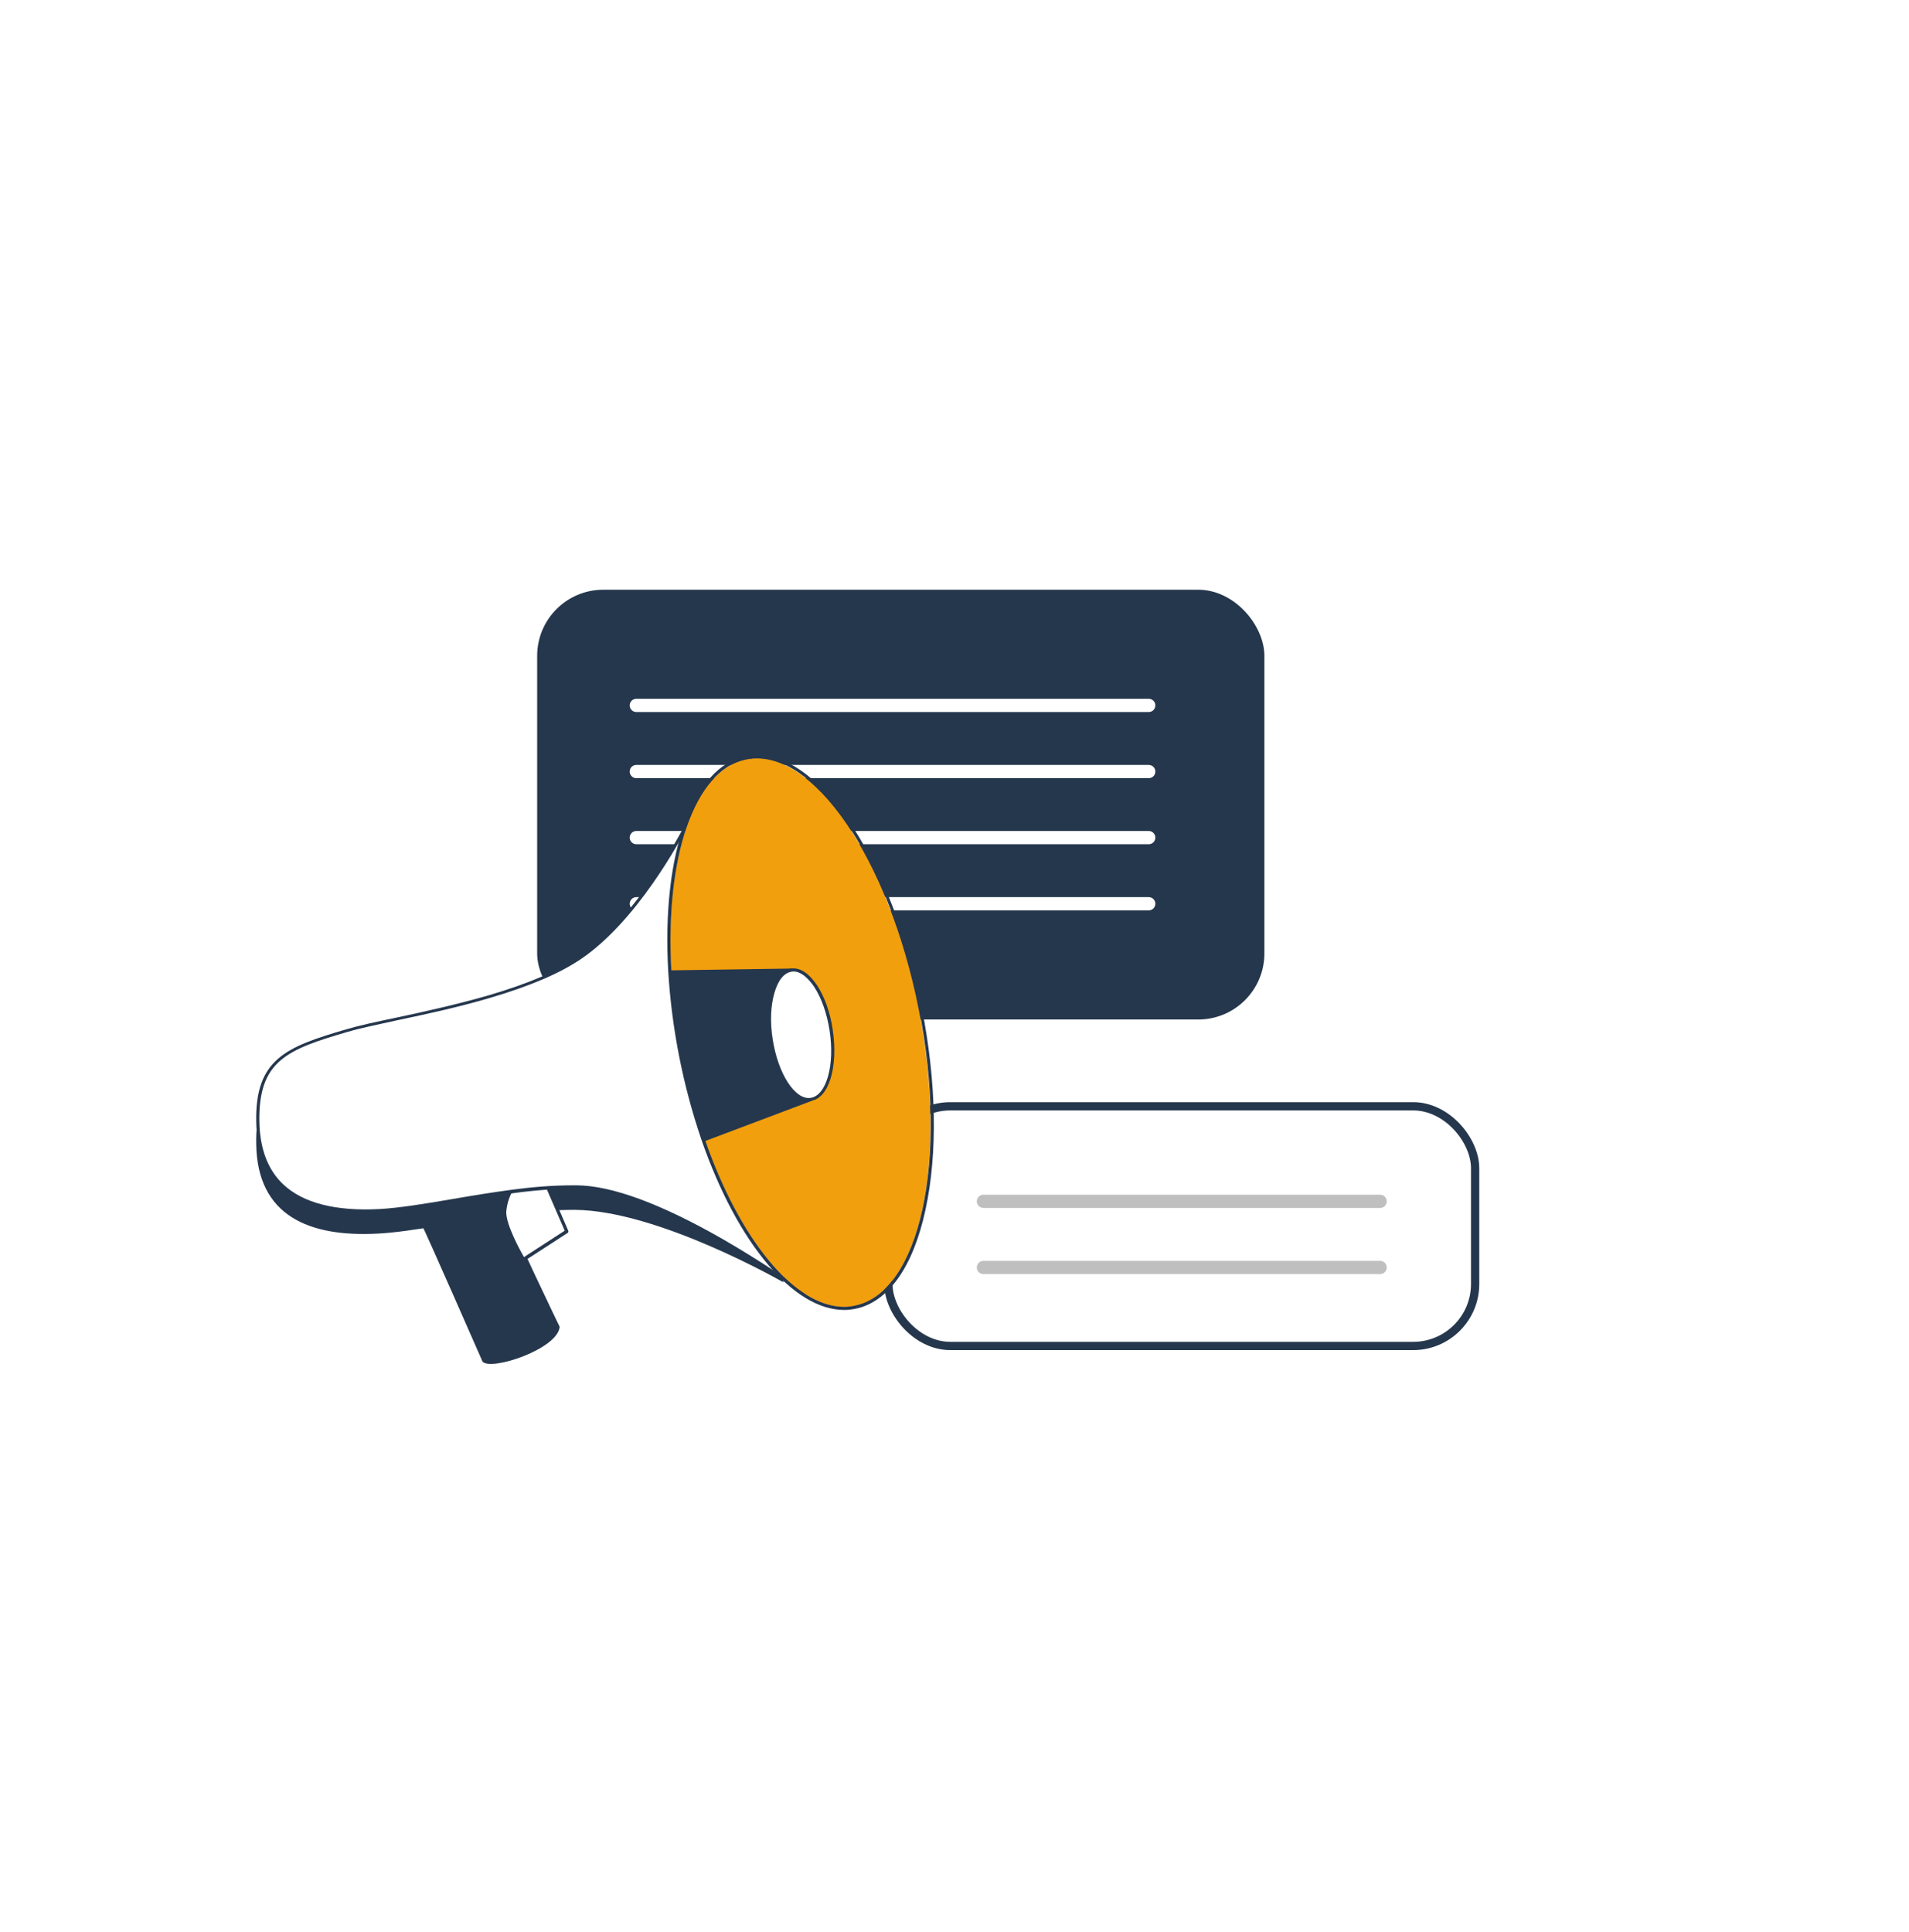 <svg width="84" height="85" viewBox="0 0 84 85" fill="none" xmlns="http://www.w3.org/2000/svg">
<g filter="url(#filter0_d_2333_15104)">
<rect x="4" y="0.5" width="80" height="80" rx="40" fill="white"/>
<rect x="27.454" y="22.494" width="31.636" height="18.546" rx="2.727" fill="#25374D" stroke="#25374D" stroke-width="0.364"/>
<rect x="42.727" y="45.041" width="25.818" height="10.546" rx="2.727" fill="white" stroke="#25374D" stroke-width="0.364"/>
<path d="M31.636 27.402H54.182" stroke="white" stroke-width="0.582" stroke-linecap="round"/>
<path d="M31.636 30.312H54.182" stroke="white" stroke-width="0.582" stroke-linecap="round"/>
<path d="M31.636 33.219H54.182" stroke="white" stroke-width="0.582" stroke-linecap="round"/>
<path d="M31.636 36.129H54.182" stroke="white" stroke-width="0.582" stroke-linecap="round"/>
<path d="M46.909 49.223H64.364" stroke="#BFBFBF" stroke-width="0.582" stroke-linecap="round"/>
<path d="M46.909 52.133H64.364" stroke="#BFBFBF" stroke-width="0.582" stroke-linecap="round"/>
<path d="M38.106 52.786C38.106 52.786 32.627 49.628 28.939 49.598C28.003 49.598 27.076 49.667 26.149 49.796C23.971 50.081 21.782 50.565 20.254 50.643C17.237 50.801 14.96 49.865 14.91 46.71C14.861 44.008 16.133 43.496 18.814 42.717C20.136 42.332 22.699 41.918 25.114 41.209C26.593 40.775 28.013 40.233 29.068 39.523C31.858 37.64 33.908 33.41 33.908 33.41L38.106 52.786Z" fill="#25374D"/>
<path d="M18.207 46.542C18.207 46.542 18.01 48.287 18.769 49.056C19.528 49.825 22.052 50.012 22.2 50.269C22.348 50.525 24.872 56.282 24.872 56.282C25.285 56.687 28.184 55.711 28.263 54.744C28.263 54.744 25.966 50.002 25.857 49.44C25.749 48.878 26.636 46.493 26.626 45.418L18.207 46.542Z" fill="#25374D"/>
<path d="M26.278 48.504C26.021 48.849 25.873 49.263 25.844 49.687C25.824 50.357 26.672 51.767 26.672 51.767L28.575 50.535L27.609 48.297L26.278 48.504Z" fill="white"/>
<path d="M26.671 51.845H26.652C26.632 51.845 26.622 51.825 26.612 51.815C26.573 51.756 25.755 50.376 25.774 49.695C25.794 49.252 25.952 48.828 26.228 48.473C26.238 48.463 26.257 48.453 26.267 48.453L27.598 48.246C27.628 48.246 27.657 48.256 27.677 48.285L28.643 50.523C28.653 50.553 28.643 50.593 28.614 50.612L26.711 51.845C26.701 51.835 26.691 51.845 26.671 51.845ZM26.317 48.571C26.08 48.897 25.942 49.291 25.912 49.695C25.902 50.257 26.533 51.401 26.691 51.677L28.485 50.514L27.559 48.374L26.317 48.571Z" fill="#25374D"/>
<path d="M39.025 53.283C39.025 53.283 32.696 48.62 29.008 48.591C28.072 48.591 27.145 48.66 26.218 48.788C24.039 49.074 21.851 49.557 20.323 49.636C17.306 49.793 15.028 48.857 14.979 45.702C14.93 43.001 16.202 42.488 18.883 41.709C20.204 41.325 22.768 40.91 25.183 40.201C26.662 39.767 28.082 39.225 29.137 38.515C31.927 36.632 33.977 32.402 33.977 32.402L39.025 53.283Z" fill="white"/>
<path d="M39.025 53.349C39.005 53.349 38.995 53.339 38.986 53.339C37.822 52.501 36.61 51.722 35.367 51.013C32.706 49.484 30.507 48.676 29.008 48.666C28.082 48.666 27.145 48.735 26.228 48.863C25.331 48.982 24.444 49.13 23.576 49.267C22.363 49.465 21.23 49.662 20.323 49.711C18.361 49.82 16.912 49.445 16.014 48.607C15.305 47.937 14.93 46.97 14.91 45.718C14.861 42.958 16.231 42.425 18.864 41.657C19.426 41.489 20.204 41.321 21.102 41.134C22.354 40.868 23.773 40.552 25.173 40.148C26.899 39.635 28.18 39.093 29.107 38.462C31.858 36.609 33.898 32.419 33.918 32.379C33.928 32.35 33.958 32.34 33.987 32.34C34.017 32.34 34.036 32.36 34.046 32.389L39.094 53.27C39.104 53.31 39.084 53.349 39.045 53.349C39.045 53.349 39.045 53.349 39.025 53.349ZM28.88 48.518H29.008C30.556 48.528 32.715 49.327 35.436 50.884C37.102 51.841 38.473 52.797 38.916 53.112L33.958 32.596C33.544 33.405 31.641 36.914 29.186 38.571C28.249 39.202 26.948 39.754 25.213 40.266C23.813 40.68 22.393 40.986 21.131 41.252C20.234 41.449 19.465 41.607 18.903 41.775C16.271 42.544 15.009 43.037 15.048 45.699C15.068 46.911 15.423 47.848 16.113 48.489C16.981 49.297 18.4 49.662 20.323 49.563C21.21 49.514 22.354 49.327 23.556 49.12C24.414 48.972 25.311 48.824 26.209 48.706C27.096 48.587 27.983 48.518 28.88 48.518Z" fill="#25374D"/>
<path d="M41.233 53.825C38.917 54.279 36.274 51.183 34.638 46.5C33.82 44.114 33.327 41.64 33.169 39.126C32.883 34.137 34.155 30.233 36.481 29.779C39.36 29.208 42.752 34.137 44.063 40.782C45.374 47.427 44.112 53.253 41.233 53.825Z" fill="#F29F0D"/>
<path d="M36.945 29.72C39.715 29.72 42.831 34.472 44.073 40.762C45.384 47.407 44.112 53.253 41.233 53.815C41.086 53.845 40.928 53.864 40.78 53.864C38.581 53.864 36.166 50.867 34.648 46.49C33.829 44.104 33.336 41.63 33.179 39.115C32.893 34.127 34.165 30.223 36.491 29.769C36.639 29.74 36.787 29.72 36.945 29.72ZM36.945 29.582C36.777 29.582 36.619 29.602 36.462 29.631C34.115 30.095 32.735 33.91 33.041 39.125C33.198 41.649 33.691 44.144 34.51 46.539C36.087 51.074 38.552 54.002 40.78 54.002C40.947 54.002 41.105 53.983 41.263 53.953C42.712 53.667 43.816 52.119 44.359 49.596C44.901 47.111 44.842 43.966 44.201 40.732C43.599 37.686 42.525 34.866 41.194 32.806C39.863 30.745 38.335 29.582 36.945 29.582Z" fill="#25374D"/>
<path d="M39.321 44.735L34.638 46.5C33.82 44.114 33.327 41.64 33.169 39.126L38.473 39.047L39.321 44.735Z" fill="#25374D"/>
<path d="M34.638 46.572C34.628 46.572 34.618 46.572 34.608 46.562C34.589 46.552 34.579 46.542 34.569 46.523C33.751 44.137 33.258 41.652 33.1 39.128C33.1 39.109 33.11 39.089 33.12 39.079C33.13 39.069 33.149 39.059 33.169 39.059L38.473 38.98C38.513 38.98 38.542 39 38.542 39.04L39.39 44.728C39.39 44.758 39.38 44.787 39.341 44.807L34.658 46.572C34.658 46.572 34.648 46.572 34.638 46.572ZM33.248 39.188C33.406 41.652 33.889 44.078 34.687 46.404L39.252 44.679L38.424 39.099L33.248 39.188Z" fill="#25374D"/>
<path d="M39.319 44.731C40.051 44.62 40.45 43.255 40.21 41.683C39.97 40.112 39.182 38.928 38.45 39.04C37.718 39.152 37.319 40.516 37.559 42.088C37.799 43.66 38.587 44.843 39.319 44.731Z" fill="white"/>
<path d="M39.222 44.808C38.473 44.808 37.733 43.654 37.497 42.106C37.379 41.337 37.408 40.588 37.576 40.006C37.753 39.405 38.059 39.04 38.443 38.981C38.828 38.922 39.222 39.178 39.577 39.701C39.912 40.203 40.169 40.913 40.277 41.672C40.524 43.309 40.109 44.679 39.331 44.798C39.291 44.808 39.262 44.808 39.222 44.808ZM38.552 39.109C38.522 39.109 38.493 39.109 38.463 39.119C38.138 39.168 37.872 39.494 37.714 40.046C37.546 40.608 37.517 41.337 37.635 42.087C37.872 43.615 38.621 44.778 39.311 44.67C40.001 44.561 40.376 43.23 40.139 41.702C40.021 40.953 39.784 40.273 39.459 39.78C39.163 39.346 38.848 39.109 38.552 39.109Z" fill="#25374D"/>
</g>
<defs>
<filter id="filter0_d_2333_15104" x="0.364" y="0.5" width="83.636" height="83.636" filterUnits="userSpaceOnUse" color-interpolation-filters="sRGB">
<feFlood flood-opacity="0" result="BackgroundImageFix"/>
<feColorMatrix in="SourceAlpha" type="matrix" values="0 0 0 0 0 0 0 0 0 0 0 0 0 0 0 0 0 0 127 0" result="hardAlpha"/>
<feOffset dx="-3.636" dy="3.636"/>
<feComposite in2="hardAlpha" operator="out"/>
<feColorMatrix type="matrix" values="0 0 0 0 0.897 0 0 0 0 0.897 0 0 0 0 0.897 0 0 0 1 0"/>
<feBlend mode="normal" in2="BackgroundImageFix" result="effect1_dropShadow_2333_15104"/>
<feBlend mode="normal" in="SourceGraphic" in2="effect1_dropShadow_2333_15104" result="shape"/>
</filter>
</defs>
</svg>

